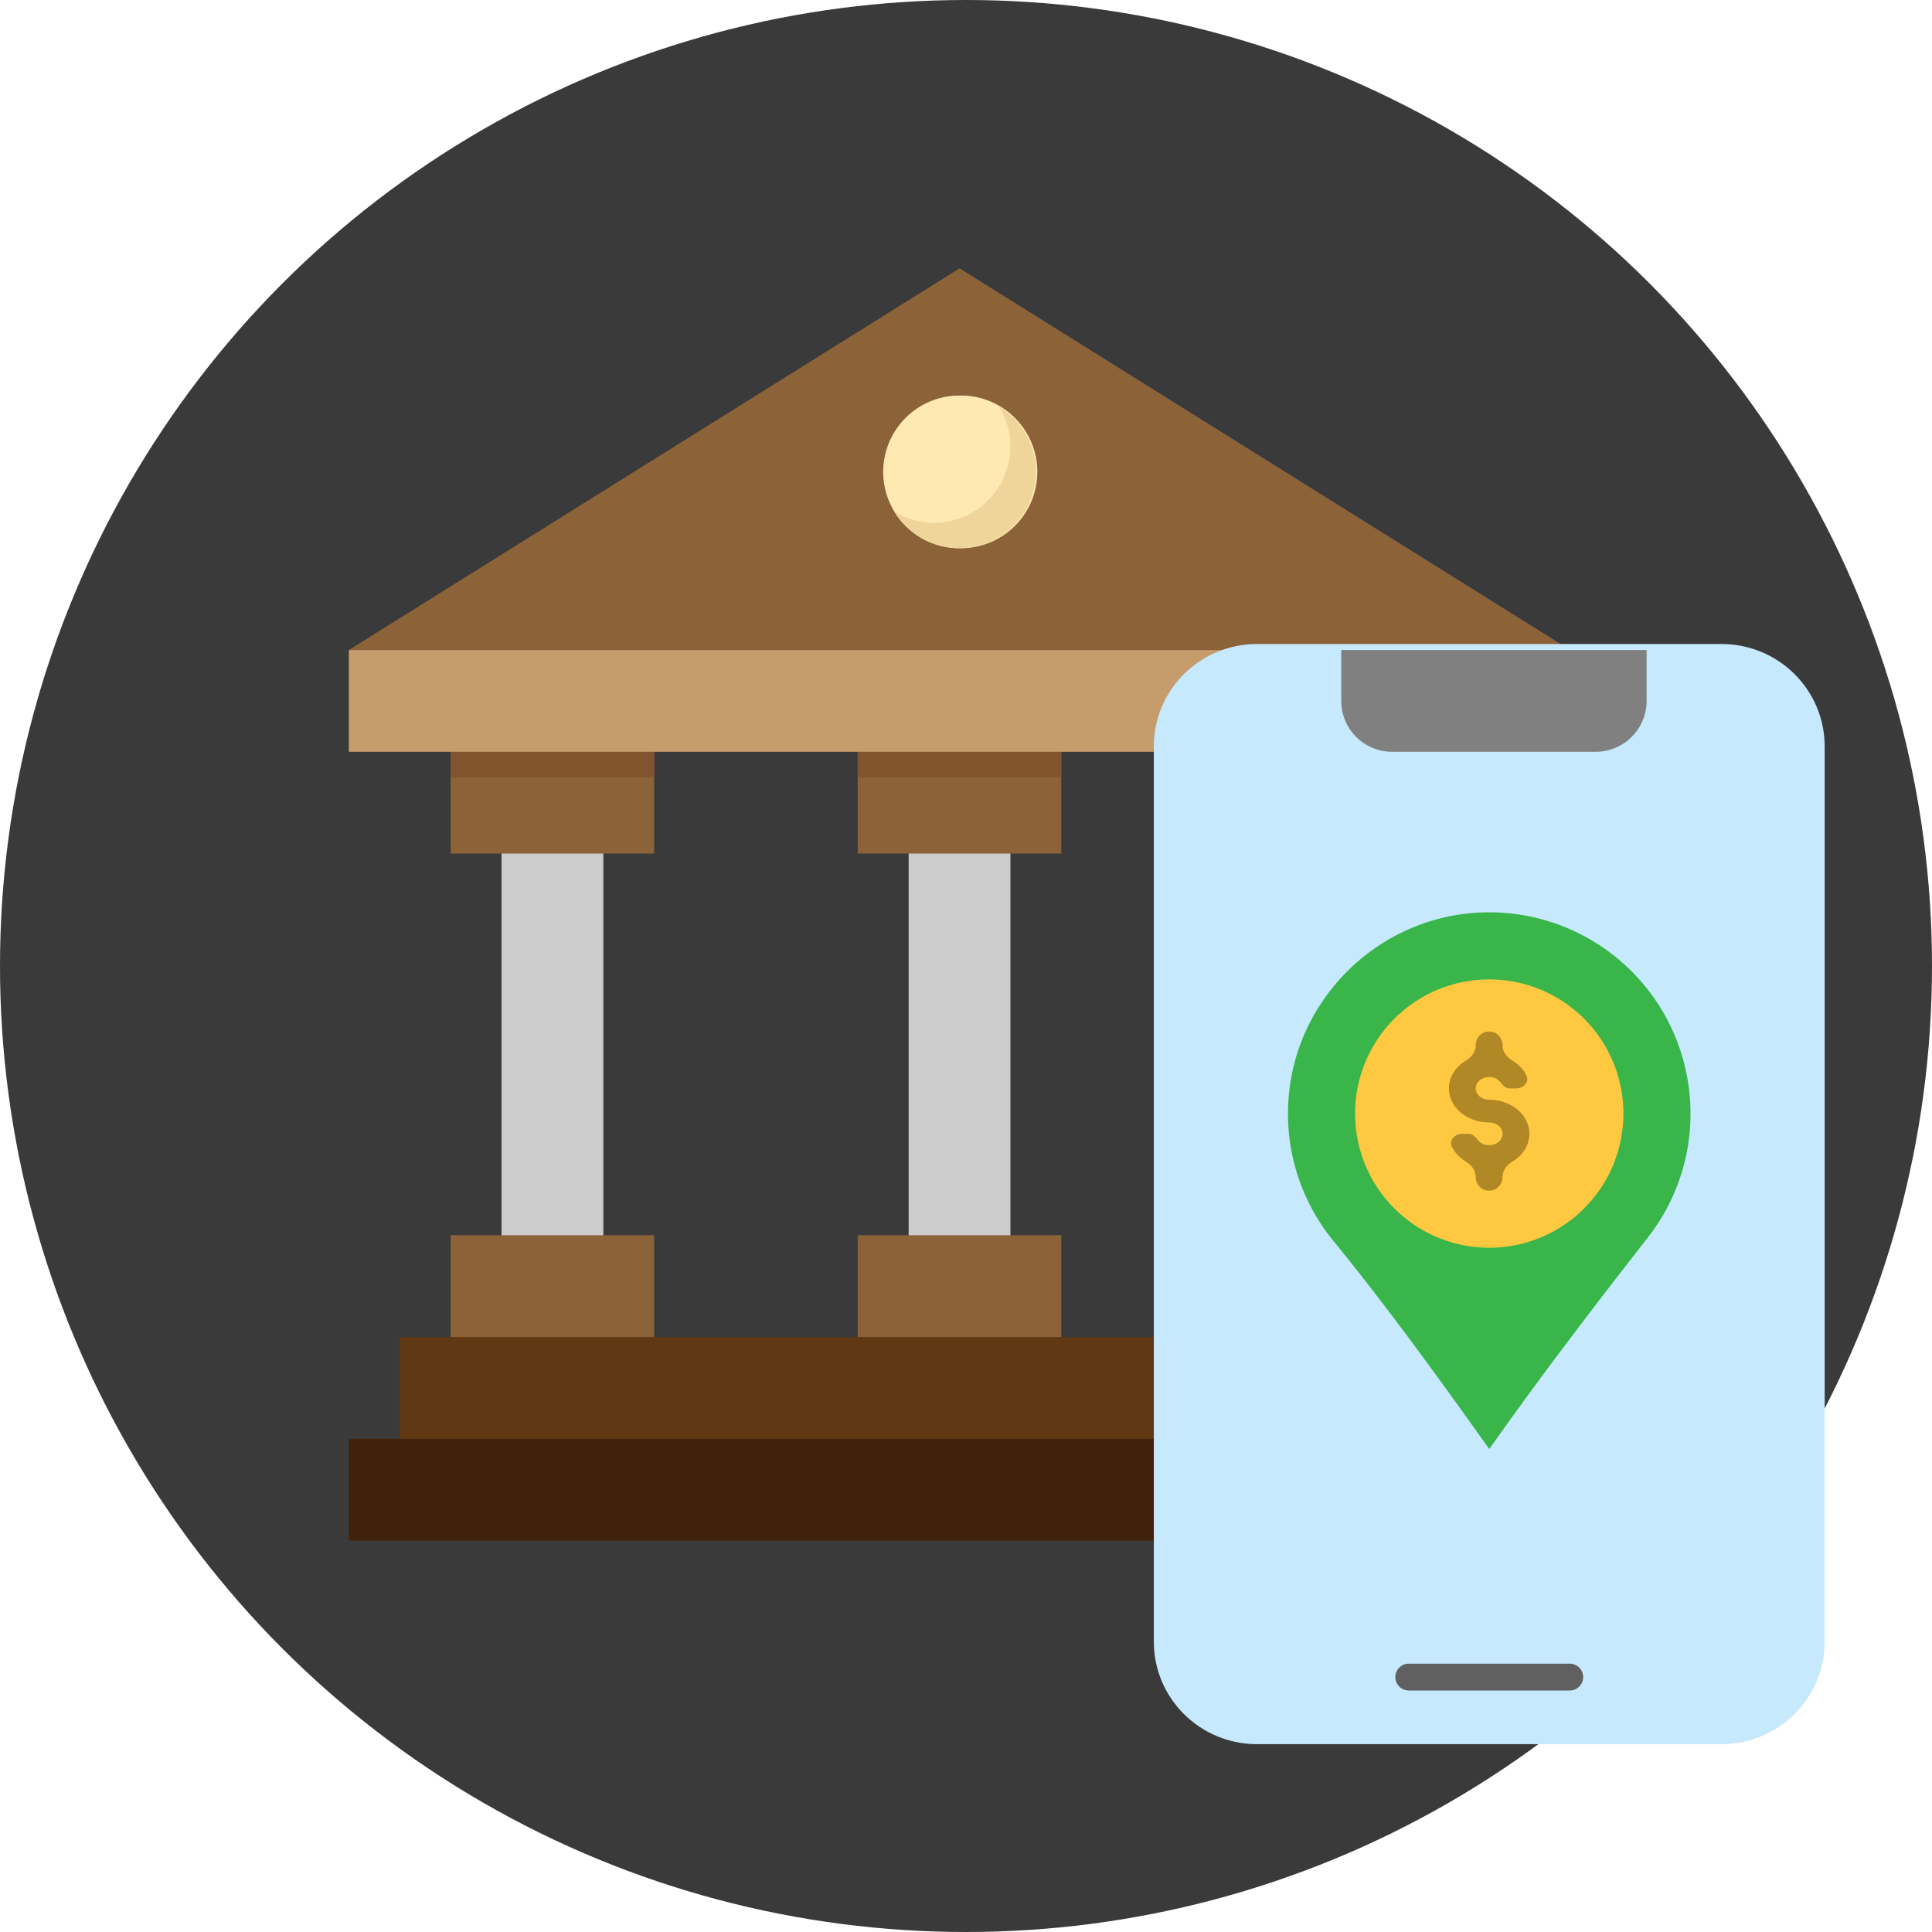 <svg width="72" height="72" fill="none" xmlns="http://www.w3.org/2000/svg"><circle cx="36" cy="36" r="36" fill="#3A3A3A"/><path d="M18.691 29.914h3.794V47.93H18.69V29.914zm15.172 0h3.793V47.93h-3.793V29.914z" fill="#CCC"/><path d="M16.793 46.034h7.586v4.742h-7.586v-4.742zm15.172 0h7.586v4.742h-7.586v-4.742zM16.793 27.069h7.586v4.741h-7.586v-4.74zm15.172 0h7.586v4.741h-7.586v-4.74z" fill="#8C6239"/><path d="M16.793 27.069h7.586v1.896h-7.586V27.07zm15.172 0h7.586v1.896h-7.586V27.07z" fill="#82542E"/><path d="M13 24.224h45.517L35.76 10 13 24.224z" fill="#8C6239"/><path d="M35.759 20.43a2.845 2.845 0 100-5.689 2.845 2.845 0 000 5.69z" fill="#FFE9B3"/><path d="M13 24.224h41.724v3.793H13v-3.793z" fill="#C69C6D"/><path d="M14.898 49.828h40.776v5.69H14.898v-5.69z" fill="#603813"/><path d="M13 53.62h45.517v3.794H13V53.62z" fill="#42210B"/><path d="M64.154 24H46.846C44.722 24 43 25.708 43 27.814v33.372C43 63.292 44.722 65 46.846 65h17.308C66.278 65 68 63.292 68 61.186V27.814C68 25.708 66.278 24 64.154 24z" fill="#C6E9FD"/><path d="M63 41.5a7.5 7.5 0 00-7.606-7.5c-4.03.057-7.322 3.337-7.393 7.365a7.47 7.47 0 001.68 4.867c1.858 2.28 3.596 4.656 5.306 7.05L55.5 54l.57-.798c1.722-2.41 3.526-4.759 5.348-7.094A7.467 7.467 0 0063 41.5z" fill="#39B54A"/><path d="M55.5 46.5a5 5 0 100-10 5 5 0 000 10z" fill="#FFC841"/><path d="M55.996 43.857c0-.241.164-.445.37-.57.171-.102.316-.235.423-.39.18-.26.245-.563.185-.858a1.24 1.24 0 00-.511-.756 1.672 1.672 0 00-.967-.299.567.567 0 01-.278-.071.447.447 0 01-.184-.19.363.363 0 01-.028-.245.408.408 0 01.136-.217.536.536 0 01.256-.115.584.584 0 01.29.024.49.49 0 01.224.156c.087.11.198.235.339.235h.245c.276 0 .508-.235.387-.483a1.225 1.225 0 00-.163-.25 1.407 1.407 0 00-.354-.3c-.206-.125-.37-.33-.37-.57 0-.276-.206-.512-.482-.514h-.036c-.276.002-.482.238-.482.514 0 .24-.164.445-.37.57a1.355 1.355 0 00-.423.39 1.107 1.107 0 00-.184.858c.06.295.24.562.51.755.271.194.613.3.967.3a.56.56 0 01.278.071.447.447 0 01.184.19.363.363 0 01.029.245.408.408 0 01-.137.216c-.07.06-.16.1-.256.116a.585.585 0 01-.29-.024.492.492 0 01-.224-.156c-.087-.11-.198-.235-.338-.235h-.245c-.277 0-.508.235-.388.483.043.088.097.171.163.25.098.117.218.218.354.3.206.125.37.329.37.57 0 .276.206.512.482.513h.036c.276-.001.482-.237.482-.513z" fill="#B08825"/><path d="M49.984 24.224v1.897a1.897 1.897 0 001.897 1.896h7.586a1.897 1.897 0 001.897-1.896v-1.897h-11.38z" fill="gray"/><path d="M52 62.5a.5.5 0 01.5-.5h6a.5.5 0 010 1h-6a.5.5 0 01-.5-.5z" fill="#606060"/><path d="M37.238 15.157a2.845 2.845 0 01-3.91 3.91 2.845 2.845 0 103.91-3.91z" fill="#EFD59A"/></svg>